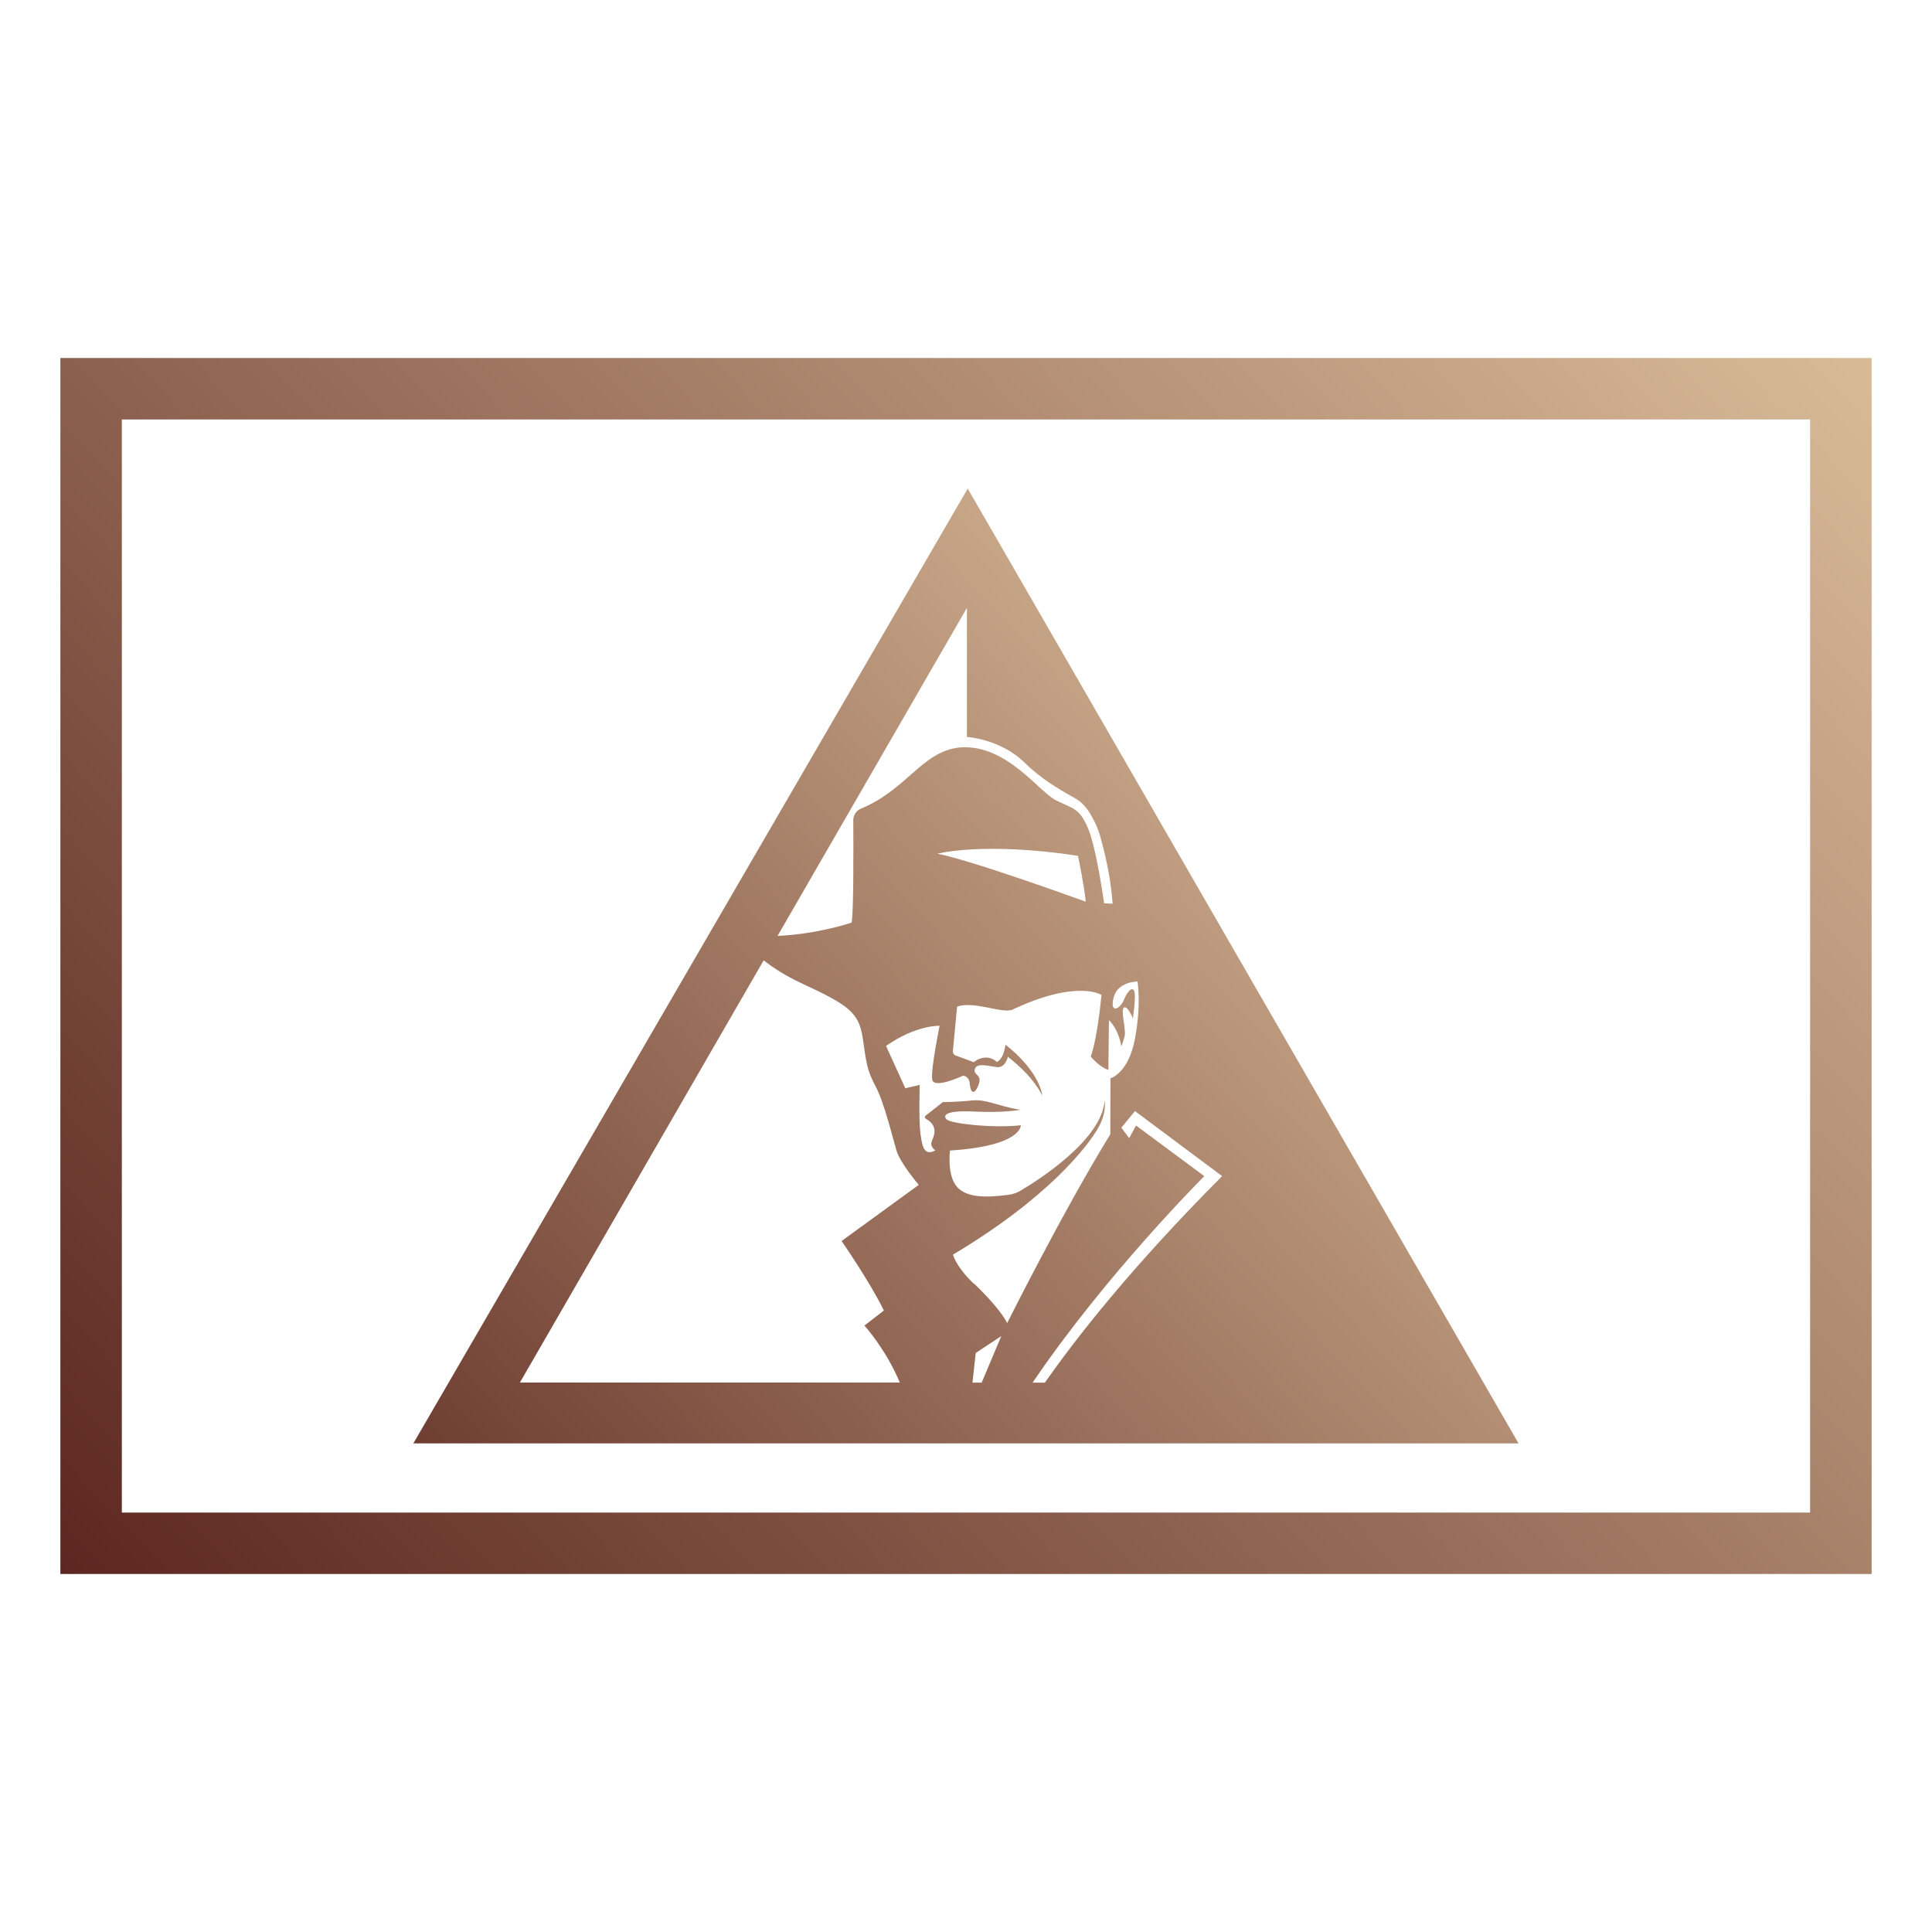 <?xml version="1.0" encoding="UTF-8"?>
<svg id="katman_1" data-name="katman 1" xmlns="http://www.w3.org/2000/svg" xmlns:xlink="http://www.w3.org/1999/xlink" viewBox="0 0 512 512">
  <defs>
    <style>
      .cls-1 {
        fill: url(#Adsız_degrade-2);
      }

      .cls-2 {
        fill: url(#Adsız_degrade);
      }
    </style>
    <linearGradient id="Adsız_degrade" data-name="Adsız degrade" x1="104.54" y1="55" x2="391.94" y2="324.65" gradientTransform="translate(0 522.01) scale(1 -1)" gradientUnits="userSpaceOnUse">
      <stop offset="0" stop-color="#5c2720"/>
      <stop offset=".99" stop-color="#d7b997"/>
    </linearGradient>
    <linearGradient id="Adsız_degrade-2" data-name="Adsız degrade" x1="47.97" y1="70.81" x2="464.03" y2="461.2" xlink:href="#Adsız_degrade"/>
  </defs>
  <path class="cls-2" d="M256.46,129.47l-146.92,253.04h292.89l-145.97-253.04ZM256.24,161.2v34.1s8.99.5,15.44,6.95c.58.58,2.28,2.2,4.88,4.11,2.1,1.53,4.35,2.9,5.14,3.35,3.1,1.85,4.05,2.12,5.46,3.59,1.03,1.09,1.61,2.08,2.22,3.16.81,1.41,1.89,3.61,2.56,6.59.67,2.38,1.29,5.04,1.81,7.9.52,2.78.89,5.68,1.11,8.53l-2.26-.1s-2.06-14.96-4.35-20.1c-2.3-5.14-3.63-4.84-8.34-7.16-4.7-2.32-13.12-14.94-25.48-14.05-10.1,1.01-13.89,11.05-26.26,16.23-1.25.52-2.06,1.73-2.04,3.08.04,6.51.1,24.79-.44,27.11,0,0-8.75,3.04-19.63,3.53l50.15-86.87.02.06ZM287.73,238.96s-29.95-10.92-39.32-12.72c0,0,12.28-3.25,37.27.56,0,0,1.69,8.1,2.06,12.17h-.02ZM234.21,347.32l-5.12,3.97s5.7,6.29,9.37,15.1h-100.68l64.6-111.89c2.5,1.96,5.8,4.11,10.06,6.09,12.38,5.74,15.18,7.68,16.19,14.51,1.01,6.87,1.13,8.51,3.43,12.82,2.28,4.33,4.49,13.52,5.5,16.93.99,3.41,5.93,9.15,5.93,9.15l-20.46,14.88s7.56,10.9,11.19,18.4l-.02.04ZM260.15,366.41h-2.44l.87-7.86,6.77-4.47-5.2,12.34v-.02ZM258.08,340.22c-4.94-4.78-5.52-7.74-5.52-7.74,25.72-15.34,35.68-28.9,38.28-33.22,2.58-4.33,1.91-7.62,1.91-7.62-.77,10.3-17.09,20.82-22.25,23.87-.99.6-2.08.97-3.23,1.13-6.05.79-10.96.77-13.55-2-2.84-3.02-1.96-9.74-1.96-9.74,19.11-1.21,18.77-6.69,18.77-6.69-7.58.83-18.73-.46-19.71-1.59-.97-1.13-.12-2.42,7.52-2.04,7.64.38,12.01-.46,12.01-.46-6.49-1.15-8.95-2.88-12.82-2.48-3.87.42-7.66.42-7.66.42l-4.56,3.59c-.28.22-.26.64.06.83,3.67,2.12,1.91,4.88,1.51,6.15-.42,1.35,1.01,2.24,1.01,2.24-2.86,1.45-3.45-.62-3.95-4.39-.5-3.77-.2-12.96-.2-12.96l-3.83.87-5.1-11.21c8.1-5.64,14.19-5.34,14.19-5.34,0,0-2.36,11.51-1.96,14.21.38,2.7,8.2-.99,8.2-.99,0,0,1.63.12,1.75,2.14.14,2.02,1.07,3.45,2.28.42,1.21-3.04-1.37-2.5-.93-4.27s3.49-.87,5.8-.56c2.32.3,2.96-2.74,2.96-2.74,6.93,5.38,9.01,10.06,9.15,10.36-1.21-7.26-9.8-13.55-9.8-13.55-.5,4.01-2.26,4.56-2.26,4.56-3-2.64-6.15.06-6.15.06l-4.74-1.75c-.52-.18-.83-.69-.77-1.23l1.11-11.73c4.43-1.61,11.83,1.91,14.63.81,17.25-8.14,23.64-3.91,23.64-3.91-1.29,12.86-2.86,16.29-2.86,16.29,2.36,2.92,4.7,3.59,4.7,3.59-.04-.87.14-13.2.14-13.2,2.82,2.92,3.27,6.95,3.27,6.95,0,0,.48-1.11.89-2.78.42-1.65-1.17-6.95-.18-7.52.99-.56,2.36,2.88,2.36,2.88,0,0,.89-6.01.36-7.22-.5-1.21-1.75-.16-2.76,2.34-1.01,2.5-3.81,3.75-2.72-.6,1.09-4.37,6.35-4.27,6.35-4.27,0,0,1.03,5.93-.69,15.16-1.73,9.21-6.49,10.48-6.49,10.48l-.04,14.83c-12.44,20.22-27.33,50.03-27.33,50.03-1.01-2.08-3.81-5.68-8.73-10.44h-.06ZM276.92,366.41h-3.27c19.49-28.78,45.51-54.72,45.51-54.72l-18.1-13.42-1.81,3.35-2.08-2.78,3.61-4.39,23.1,17.23c-24.01,24.09-38.7,42.91-46.96,54.72Z"/>
  <path class="cls-1" d="M496,417.12H16V94.88h480v322.24ZM32.29,400.85h447.41V111.17H32.29v289.68Z"/>
</svg>